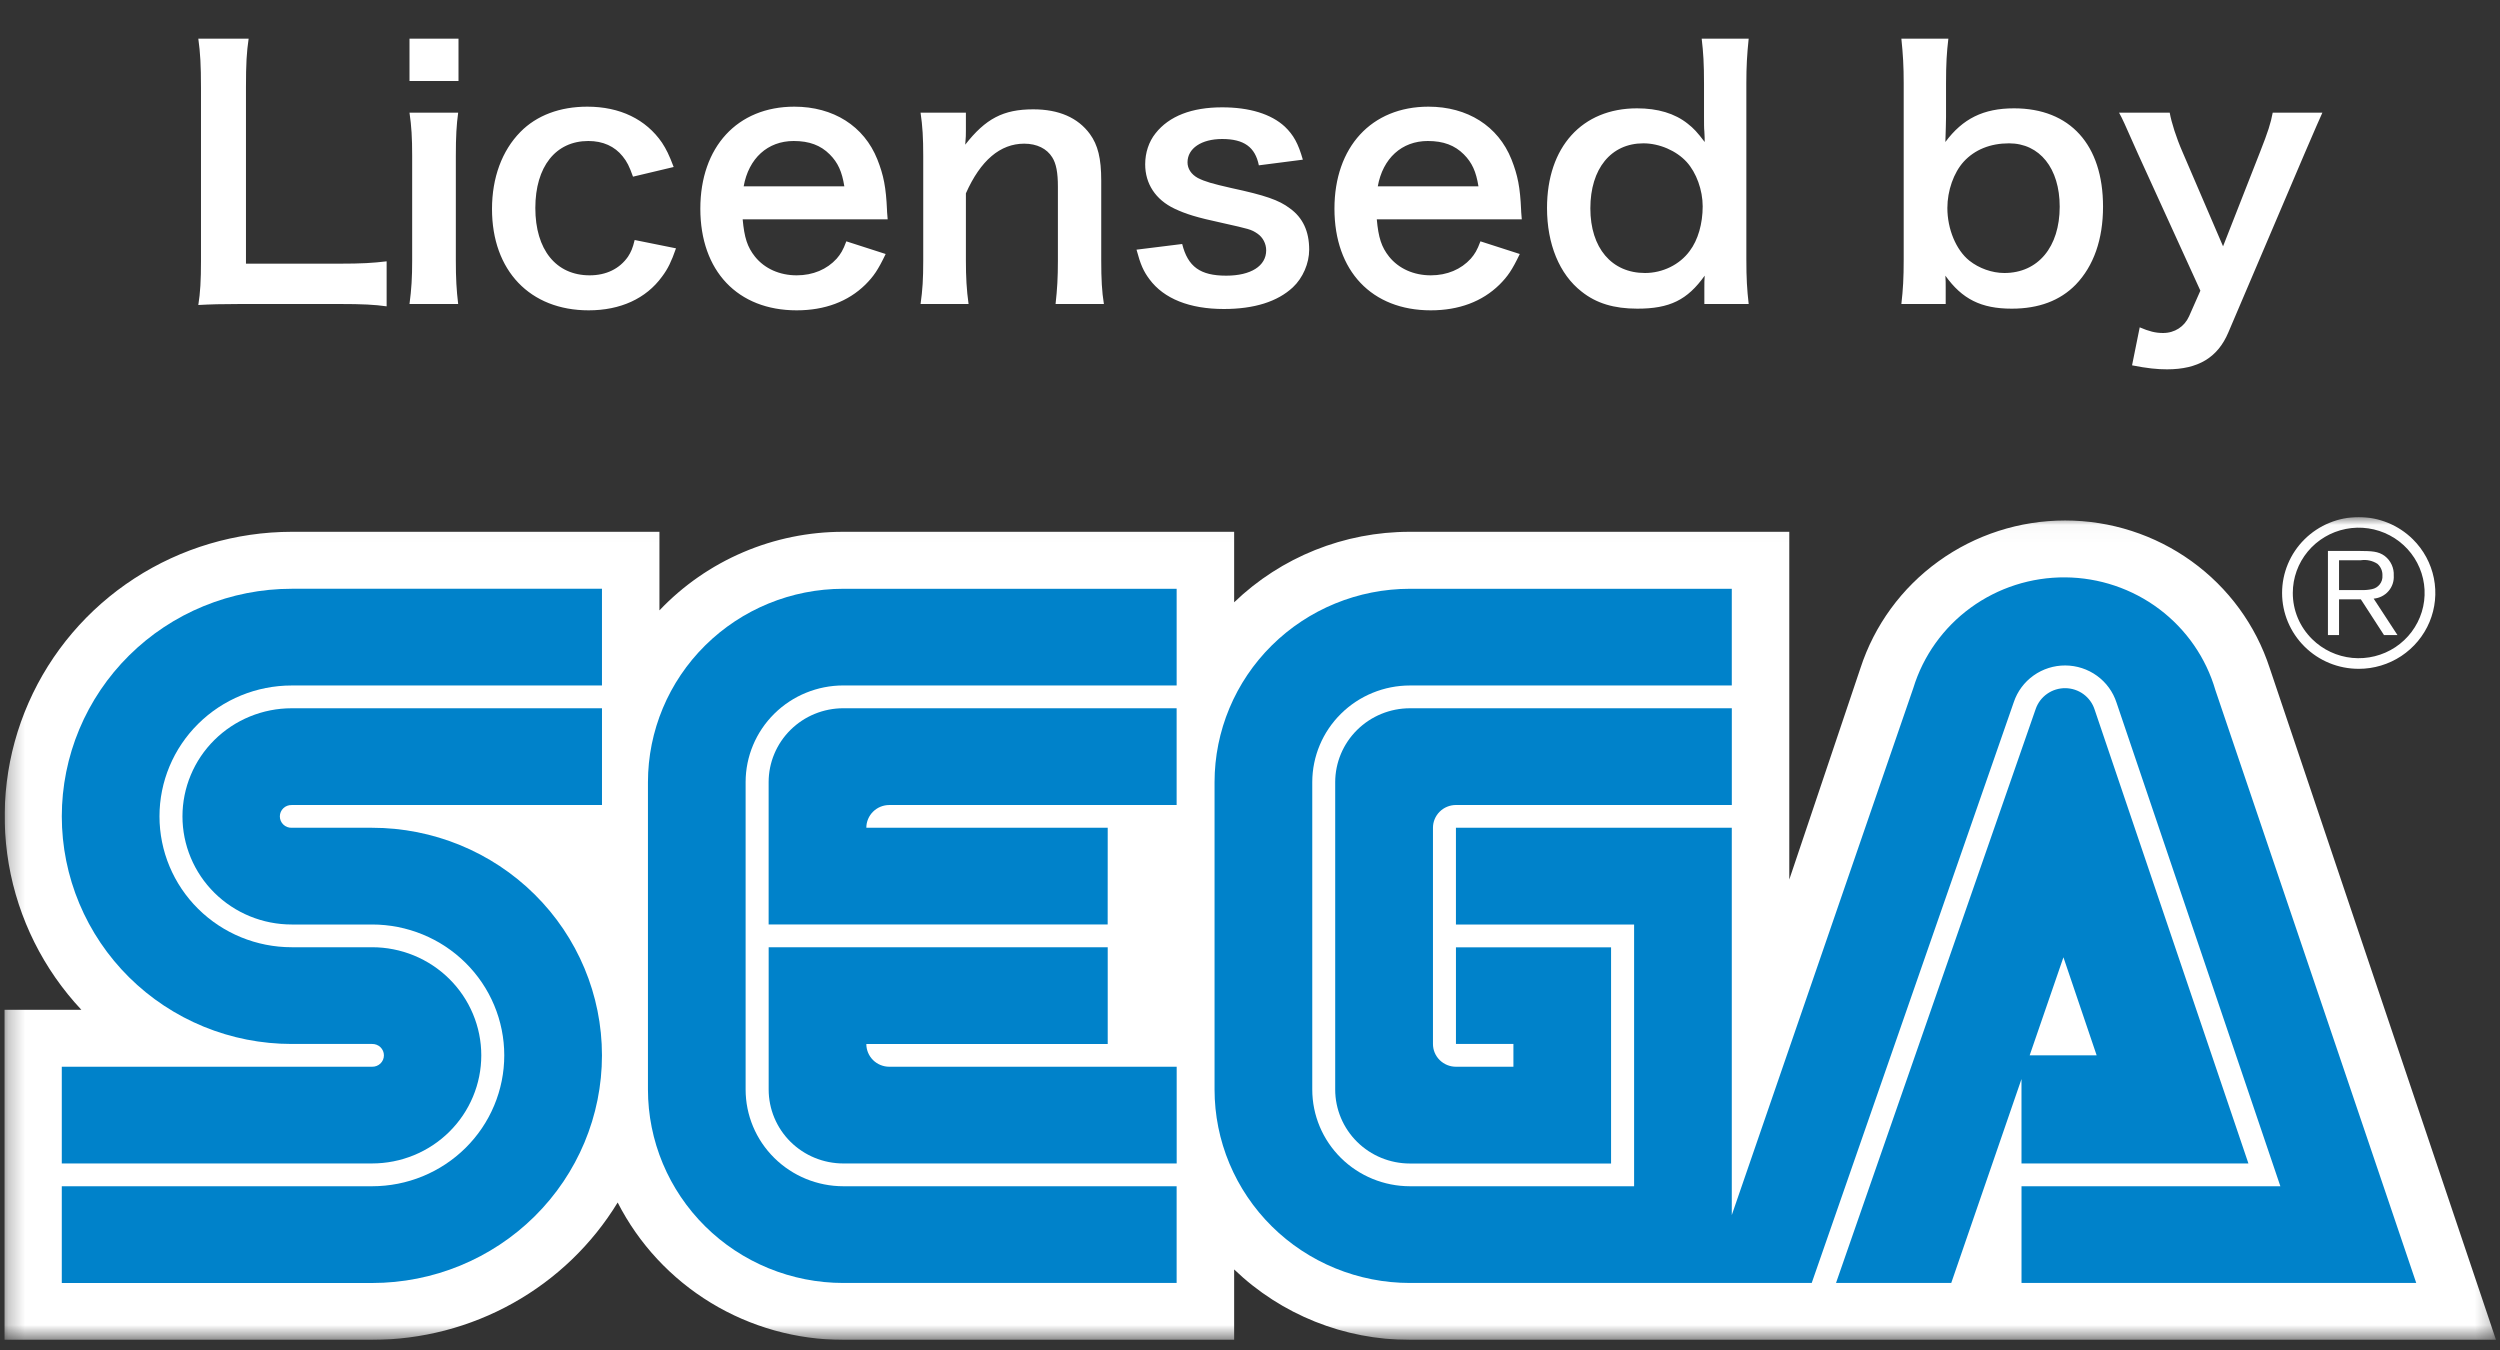 <svg width="150" height="81" viewBox="0 0 150 81" fill="none" xmlns="http://www.w3.org/2000/svg">
<rect x="0" y="0" width="150" height="81" fill="#333333" stroke="none"/>
<g clip-path="url(#clip0_215_26522)">
<mask id="mask0_215_26522" style="mask-type:luminance" maskUnits="userSpaceOnUse" x="0" y="31" width="150" height="50">
<path d="M149.76 31.028H0.259V80.392H149.76V31.028Z" fill="white"/>
</mask>
<g mask="url(#mask0_215_26522)">
<path d="M136.183 40.085C135.346 37.512 133.707 35.269 131.5 33.678C129.294 32.086 126.635 31.229 123.906 31.229C121.176 31.229 118.517 32.086 116.311 33.678C114.104 35.269 112.465 37.512 111.628 40.085L107.357 52.773V31.908H84.595C80.657 31.904 76.873 33.422 74.049 36.138V31.908H50.6C48.533 31.906 46.488 32.323 44.59 33.134C42.692 33.945 40.982 35.132 39.566 36.623V31.908H17.5C14.147 31.912 10.868 32.885 8.064 34.706C5.26 36.527 3.054 39.118 1.715 42.162C0.376 45.206 -0.037 48.571 0.526 51.844C1.089 55.117 2.603 58.156 4.884 60.59H0.259V80.391H22.326C25.291 80.389 28.204 79.629 30.785 78.185C33.366 76.742 35.528 74.663 37.06 72.15C38.326 74.63 40.262 76.713 42.653 78.168C45.043 79.623 47.794 80.392 50.6 80.391H74.049V76.166C76.874 78.881 80.658 80.397 84.595 80.391H149.76L136.183 40.085Z" fill="white"/>
<path d="M22.326 64.004H3.707V69.807H22.326C23.186 69.807 24.038 69.639 24.833 69.313C25.628 68.987 26.35 68.51 26.958 67.907C27.567 67.305 28.049 66.59 28.378 65.803C28.708 65.016 28.877 64.172 28.877 63.321C28.877 62.469 28.708 61.626 28.378 60.839C28.049 60.052 27.567 59.337 26.958 58.734C26.35 58.132 25.628 57.654 24.833 57.328C24.038 57.002 23.186 56.834 22.326 56.834H17.5C15.396 56.834 13.379 56.007 11.892 54.534C10.404 53.062 9.569 51.064 9.569 48.981C9.569 46.899 10.404 44.901 11.892 43.429C13.379 41.956 15.396 41.129 17.5 41.129H36.118V35.326H17.5C15.688 35.326 13.895 35.68 12.222 36.366C10.548 37.052 9.028 38.058 7.747 39.326C6.467 40.594 5.451 42.1 4.758 43.756C4.065 45.413 3.708 47.189 3.708 48.982C3.708 50.776 4.065 52.551 4.758 54.208C5.451 55.865 6.467 57.37 7.747 58.639C9.028 59.907 10.548 60.912 12.222 61.599C13.895 62.285 15.688 62.638 17.5 62.638H22.326C22.418 62.636 22.51 62.651 22.596 62.685C22.682 62.718 22.76 62.768 22.826 62.831C22.892 62.895 22.945 62.971 22.981 63.055C23.017 63.139 23.035 63.23 23.035 63.321C23.035 63.412 23.017 63.503 22.981 63.587C22.945 63.671 22.892 63.747 22.826 63.811C22.76 63.874 22.682 63.924 22.596 63.957C22.51 63.99 22.418 64.006 22.326 64.004Z" fill="#0082CA"/>
<path d="M17.5 48.3H36.119V42.496H17.5C16.639 42.496 15.787 42.664 14.992 42.99C14.197 43.316 13.475 43.794 12.867 44.396C12.258 44.998 11.776 45.713 11.447 46.5C11.117 47.288 10.948 48.131 10.948 48.983C10.948 49.835 11.117 50.678 11.447 51.465C11.776 52.252 12.258 52.968 12.867 53.57C13.475 54.172 14.197 54.65 14.992 54.976C15.787 55.302 16.639 55.47 17.5 55.47H22.326C23.367 55.47 24.398 55.673 25.361 56.068C26.323 56.462 27.197 57.041 27.933 57.77C28.67 58.499 29.254 59.365 29.652 60.317C30.051 61.27 30.256 62.291 30.256 63.322C30.256 64.354 30.051 65.375 29.652 66.327C29.254 67.28 28.67 68.146 27.933 68.875C27.197 69.604 26.323 70.182 25.361 70.577C24.398 70.972 23.367 71.175 22.326 71.175H3.707V76.98H22.326C25.984 76.98 29.492 75.541 32.079 72.98C34.665 70.419 36.118 66.945 36.118 63.323C36.118 59.701 34.665 56.227 32.079 53.666C29.492 51.105 25.984 49.666 22.326 49.666H17.5C17.407 49.669 17.316 49.653 17.23 49.62C17.144 49.587 17.066 49.537 17 49.473C16.934 49.41 16.881 49.334 16.845 49.25C16.809 49.166 16.791 49.075 16.791 48.984C16.791 48.893 16.809 48.803 16.845 48.718C16.881 48.634 16.934 48.558 17 48.495C17.066 48.431 17.144 48.381 17.23 48.348C17.316 48.315 17.407 48.299 17.5 48.302" fill="#0082CA"/>
<path d="M84.597 42.496C83.41 42.496 82.271 42.962 81.43 43.793C80.589 44.623 80.115 45.75 80.112 46.926V65.371C80.112 66.548 80.585 67.678 81.426 68.511C82.267 69.344 83.408 69.811 84.597 69.811H96.664V56.838H87.357V62.638H90.805V64.004H87.357C87.176 64.004 86.996 63.969 86.829 63.9C86.662 63.831 86.51 63.731 86.381 63.604C86.253 63.477 86.152 63.327 86.082 63.161C86.013 62.995 85.978 62.818 85.978 62.638V49.665C85.978 49.486 86.013 49.308 86.083 49.143C86.152 48.977 86.254 48.827 86.382 48.7C86.51 48.573 86.662 48.472 86.829 48.404C86.996 48.335 87.176 48.3 87.357 48.3H103.909V42.496H84.597Z" fill="#0082CA"/>
<path d="M121.29 69.807H134.905L125.675 42.568C125.555 42.2 125.322 41.879 125.008 41.649C124.694 41.42 124.315 41.295 123.924 41.29C123.534 41.286 123.152 41.403 122.833 41.626C122.514 41.848 122.273 42.164 122.145 42.529L110.161 76.977H117.075L121.289 64.743L121.29 69.807ZM123.806 57.437L125.799 63.32H121.78L123.806 57.437Z" fill="#0082CA"/>
<path d="M132.925 41.413C132.361 39.473 131.179 37.765 129.555 36.544C127.931 35.324 125.951 34.657 123.913 34.642C121.874 34.627 119.885 35.265 118.242 36.461C116.6 37.658 115.392 39.348 114.8 41.28L103.907 72.903V49.664H87.356V55.47H98.046V71.175H84.597C83.043 71.174 81.552 70.563 80.453 69.474C79.354 68.386 78.736 66.91 78.736 65.37V46.92C78.74 45.383 79.359 43.91 80.458 42.825C81.557 41.739 83.045 41.129 84.597 41.129H103.907V35.327H84.597C81.488 35.327 78.506 36.55 76.307 38.726C74.109 40.903 72.873 43.855 72.873 46.934V65.37C72.873 66.895 73.176 68.404 73.766 69.813C74.355 71.221 75.219 72.501 76.307 73.579C77.396 74.657 78.689 75.512 80.111 76.095C81.534 76.678 83.058 76.979 84.598 76.978H108.703L120.827 42.129C121.042 41.486 121.457 40.926 122.013 40.531C122.569 40.135 123.237 39.924 123.921 39.928C124.606 39.931 125.271 40.149 125.823 40.55C126.375 40.951 126.784 41.515 126.992 42.16L136.822 71.174H121.291V76.978H144.974L132.925 41.413Z" fill="#0082CA"/>
<path d="M50.6 71.175C49.045 71.174 47.554 70.563 46.455 69.474C45.355 68.386 44.737 66.909 44.737 65.37V46.919C44.74 45.382 45.359 43.909 46.458 42.823C47.557 41.737 49.046 41.127 50.598 41.127H70.599V35.327H50.599C47.49 35.327 44.509 36.55 42.31 38.727C40.112 40.903 38.877 43.855 38.877 46.934V65.37C38.877 66.895 39.18 68.404 39.769 69.813C40.358 71.221 41.222 72.501 42.31 73.579C43.399 74.657 44.691 75.512 46.114 76.095C47.536 76.678 49.061 76.978 50.6 76.978H70.598V71.175H50.6Z" fill="#0082CA"/>
<path d="M51.98 62.64H66.463V56.835H46.12V65.371C46.12 65.954 46.236 66.531 46.461 67.069C46.686 67.607 47.016 68.097 47.432 68.509C47.849 68.921 48.343 69.248 48.886 69.47C49.43 69.693 50.013 69.808 50.602 69.808H70.601V64.004H53.357C52.992 64.004 52.642 63.86 52.384 63.605C52.126 63.349 51.98 63.002 51.98 62.64Z" fill="#0082CA"/>
<path d="M66.463 49.665H51.98C51.98 49.303 52.126 48.956 52.384 48.7C52.643 48.444 52.993 48.301 53.359 48.301H70.598V42.495H50.599C49.411 42.495 48.273 42.962 47.432 43.792C46.592 44.623 46.119 45.75 46.118 46.926V55.469H66.46L66.463 49.665Z" fill="#0082CA"/>
<path d="M141.523 40.13C142.432 40.13 143.321 39.863 144.077 39.363C144.833 38.862 145.423 38.151 145.771 37.319C146.118 36.488 146.209 35.572 146.032 34.689C145.854 33.806 145.416 32.995 144.773 32.358C143.911 31.505 142.742 31.025 141.522 31.025C140.303 31.025 139.134 31.505 138.272 32.358C137.41 33.212 136.926 34.369 136.925 35.577C136.925 36.784 137.41 37.941 138.272 38.795C138.698 39.219 139.204 39.555 139.762 39.784C140.32 40.013 140.919 40.13 141.523 40.129M137.568 35.577C137.568 34.671 137.885 33.793 138.465 33.093C139.046 32.392 139.853 31.913 140.751 31.736C141.648 31.559 142.579 31.696 143.386 32.123C144.193 32.549 144.826 33.24 145.176 34.077C145.527 34.914 145.573 35.845 145.308 36.712C145.042 37.579 144.481 38.328 143.721 38.832C142.96 39.335 142.047 39.562 141.136 39.474C140.226 39.385 139.374 38.987 138.727 38.346C138.359 37.983 138.066 37.552 137.867 37.077C137.668 36.601 137.567 36.092 137.568 35.577Z" fill="white"/>
<path d="M140.342 35.96V38.104H139.676V33.057H141.569C142.274 33.065 142.695 33.065 143.091 33.364C143.268 33.502 143.408 33.68 143.501 33.883C143.594 34.086 143.637 34.308 143.625 34.53C143.648 34.872 143.534 35.209 143.309 35.468C143.084 35.728 142.764 35.889 142.42 35.918L143.849 38.105H143.04L141.652 35.961L140.342 35.96ZM140.342 35.403H141.69C141.899 35.411 142.108 35.393 142.312 35.35C142.5 35.314 142.668 35.212 142.785 35.062C142.902 34.912 142.96 34.725 142.946 34.535C142.952 34.403 142.928 34.27 142.876 34.148C142.823 34.026 142.744 33.916 142.644 33.828C142.351 33.64 142 33.564 141.655 33.614H140.342V35.403Z" fill="white"/>
</g>
</g>
<path d="M23.198 15.68V18.38C22.479 18.28 21.779 18.24 20.358 18.24H14.438C13.319 18.24 12.618 18.26 11.899 18.3C12.018 17.56 12.059 16.82 12.059 15.66V5.28C12.059 3.9 12.018 3.18 11.899 2.32H14.918C14.799 3.14 14.758 3.8 14.758 5.26V15.82H20.358C21.718 15.82 22.358 15.78 23.198 15.68ZM24.57 2.32H27.51V4.86H24.57V2.32ZM24.57 6.76H27.49C27.39 7.5 27.35 8.16 27.35 9.38V15.62C27.35 16.72 27.39 17.4 27.49 18.24H24.57C24.69 17.34 24.73 16.64 24.73 15.64V9.36C24.73 8.26 24.69 7.58 24.57 6.76ZM40.42 10.02L37.98 10.6C37.76 9.98 37.62 9.7 37.36 9.38C36.88 8.78 36.18 8.46 35.3 8.46C33.34 8.46 32.12 10 32.12 12.48C32.12 14.98 33.36 16.52 35.38 16.52C36.38 16.52 37.18 16.12 37.68 15.4C37.86 15.12 37.96 14.9 38.08 14.4L40.56 14.9C40.28 15.7 40.08 16.12 39.72 16.6C38.76 17.92 37.22 18.62 35.32 18.62C31.8 18.62 29.52 16.24 29.52 12.54C29.52 10.66 30.12 9.04 31.22 7.92C32.2 6.92 33.6 6.4 35.24 6.4C37.2 6.4 38.76 7.16 39.72 8.56C39.98 8.96 40.14 9.28 40.42 10.02ZM53.26 13.16H44.56C44.66 14.26 44.84 14.82 45.3 15.4C45.88 16.12 46.78 16.52 47.8 16.52C48.78 16.52 49.62 16.16 50.2 15.52C50.44 15.24 50.58 15.02 50.78 14.48L53.14 15.24C52.68 16.2 52.42 16.58 51.92 17.08C50.88 18.1 49.48 18.62 47.8 18.62C44.26 18.62 42.02 16.26 42.02 12.52C42.02 8.82 44.24 6.4 47.66 6.4C50 6.4 51.84 7.56 52.64 9.56C53.02 10.52 53.16 11.24 53.22 12.6C53.22 12.64 53.22 12.7 53.26 13.16ZM44.62 11.18H50.66C50.52 10.3 50.28 9.76 49.78 9.26C49.24 8.72 48.56 8.46 47.62 8.46C46.06 8.46 44.92 9.5 44.62 11.18ZM58.114 18.24H55.234C55.354 17.38 55.394 16.76 55.394 15.64V9.36C55.394 8.26 55.354 7.58 55.234 6.76H57.954V7.82C57.954 8.12 57.954 8.18 57.914 8.68C59.134 7.12 60.194 6.56 61.994 6.56C63.534 6.56 64.674 7.06 65.394 8.04C65.874 8.7 66.074 9.5 66.074 10.84V15.64C66.074 16.74 66.114 17.5 66.234 18.24H63.334C63.434 17.34 63.474 16.66 63.474 15.64V11.2C63.474 10.36 63.374 9.82 63.134 9.44C62.814 8.92 62.214 8.62 61.454 8.62C60.014 8.62 58.834 9.62 57.954 11.6V15.64C57.954 16.62 57.994 17.38 58.114 18.24ZM68.191 14.98L70.931 14.64C71.271 16 72.011 16.54 73.571 16.54C75.051 16.54 75.971 15.96 75.971 15.02C75.971 14.62 75.771 14.24 75.451 14.02C75.071 13.76 74.951 13.74 73.351 13.38C71.771 13.04 71.151 12.84 70.471 12.52C69.331 11.98 68.711 11.02 68.711 9.86C68.711 9.16 68.931 8.5 69.331 8C70.151 6.96 71.511 6.44 73.331 6.44C74.971 6.44 76.271 6.84 77.091 7.6C77.611 8.1 77.891 8.6 78.171 9.58L75.531 9.92C75.311 8.82 74.631 8.34 73.331 8.34C72.091 8.34 71.251 8.9 71.251 9.74C71.251 10.12 71.471 10.46 71.871 10.68C72.311 10.9 72.731 11.02 73.871 11.28C75.911 11.72 76.731 12 77.391 12.5C78.171 13.06 78.551 13.88 78.551 14.98C78.551 15.8 78.171 16.68 77.571 17.24C76.651 18.1 75.251 18.54 73.431 18.54C71.371 18.54 69.831 17.92 68.971 16.76C68.611 16.28 68.431 15.88 68.191 14.98ZM91.307 13.16H82.607C82.707 14.26 82.887 14.82 83.347 15.4C83.927 16.12 84.827 16.52 85.847 16.52C86.827 16.52 87.667 16.16 88.247 15.52C88.487 15.24 88.627 15.02 88.827 14.48L91.187 15.24C90.727 16.2 90.467 16.58 89.967 17.08C88.927 18.1 87.527 18.62 85.847 18.62C82.307 18.62 80.067 16.26 80.067 12.52C80.067 8.82 82.287 6.4 85.707 6.4C88.047 6.4 89.887 7.56 90.687 9.56C91.067 10.52 91.207 11.24 91.267 12.6C91.267 12.64 91.267 12.7 91.307 13.16ZM82.667 11.18H88.707C88.567 10.3 88.327 9.76 87.827 9.26C87.287 8.72 86.607 8.46 85.667 8.46C84.107 8.46 82.967 9.5 82.667 11.18ZM102.261 18.24V17.26C102.261 17.02 102.261 16.8 102.281 16.54C101.241 18 100.181 18.52 98.241 18.52C96.841 18.52 95.781 18.2 94.901 17.5C93.561 16.46 92.821 14.64 92.821 12.48C92.821 8.82 94.921 6.5 98.221 6.5C99.461 6.5 100.481 6.8 101.261 7.42C101.621 7.7 101.841 7.94 102.281 8.52C102.281 8.28 102.281 8.28 102.261 7.88C102.241 7.74 102.241 7.36 102.241 7.02V5.02C102.241 3.82 102.201 3.16 102.101 2.32H104.921C104.821 3.28 104.781 3.98 104.781 5V15.54C104.781 16.72 104.821 17.36 104.921 18.24H102.261ZM95.421 12.5C95.421 14.88 96.701 16.38 98.701 16.38C99.761 16.38 100.781 15.88 101.381 15.06C101.881 14.4 102.161 13.42 102.161 12.38C102.161 11.4 101.781 10.36 101.201 9.72C100.581 9.04 99.561 8.6 98.601 8.6C96.661 8.6 95.421 10.12 95.421 12.5ZM116.742 18.24H114.082C114.182 17.36 114.222 16.72 114.222 15.54V5C114.222 3.98 114.182 3.28 114.082 2.32H116.902C116.802 3.16 116.762 3.82 116.762 5.02V7.02C116.762 7.34 116.742 7.84 116.722 8.52C117.762 7.12 119.002 6.5 120.842 6.5C124.202 6.5 126.182 8.68 126.182 12.4C126.182 14.36 125.622 15.96 124.542 17.08C123.602 18.04 122.322 18.52 120.702 18.52C118.862 18.52 117.722 17.94 116.722 16.54C116.742 16.8 116.742 17.02 116.742 17.26V18.24ZM123.582 12.4C123.582 10.1 122.382 8.6 120.542 8.6C119.422 8.6 118.482 8.98 117.822 9.7C117.222 10.36 116.842 11.44 116.842 12.48C116.842 13.74 117.362 15 118.162 15.64C118.742 16.1 119.522 16.38 120.262 16.38C122.282 16.38 123.582 14.82 123.582 12.4ZM132.023 17.44L128.283 9.24C127.403 7.26 127.383 7.2 127.143 6.76H130.183C130.283 7.34 130.583 8.28 130.943 9.1L133.383 14.78L135.603 9.12C136.083 7.9 136.243 7.4 136.363 6.76H139.343C139.223 7.02 138.863 7.84 138.263 9.24L133.703 19.94C133.063 21.46 131.883 22.16 130.023 22.16C129.423 22.16 128.843 22.1 127.923 21.92L128.383 19.64C128.943 19.88 129.323 19.98 129.783 19.98C130.483 19.98 131.063 19.6 131.343 18.98L132.023 17.44Z" fill="white"/>
<defs>
<clipPath id="clip0_215_26522">
<rect width="149.5" height="49.363" fill="white" transform="translate(0.259 31.028)"/>
</clipPath>
</defs>
</svg>
